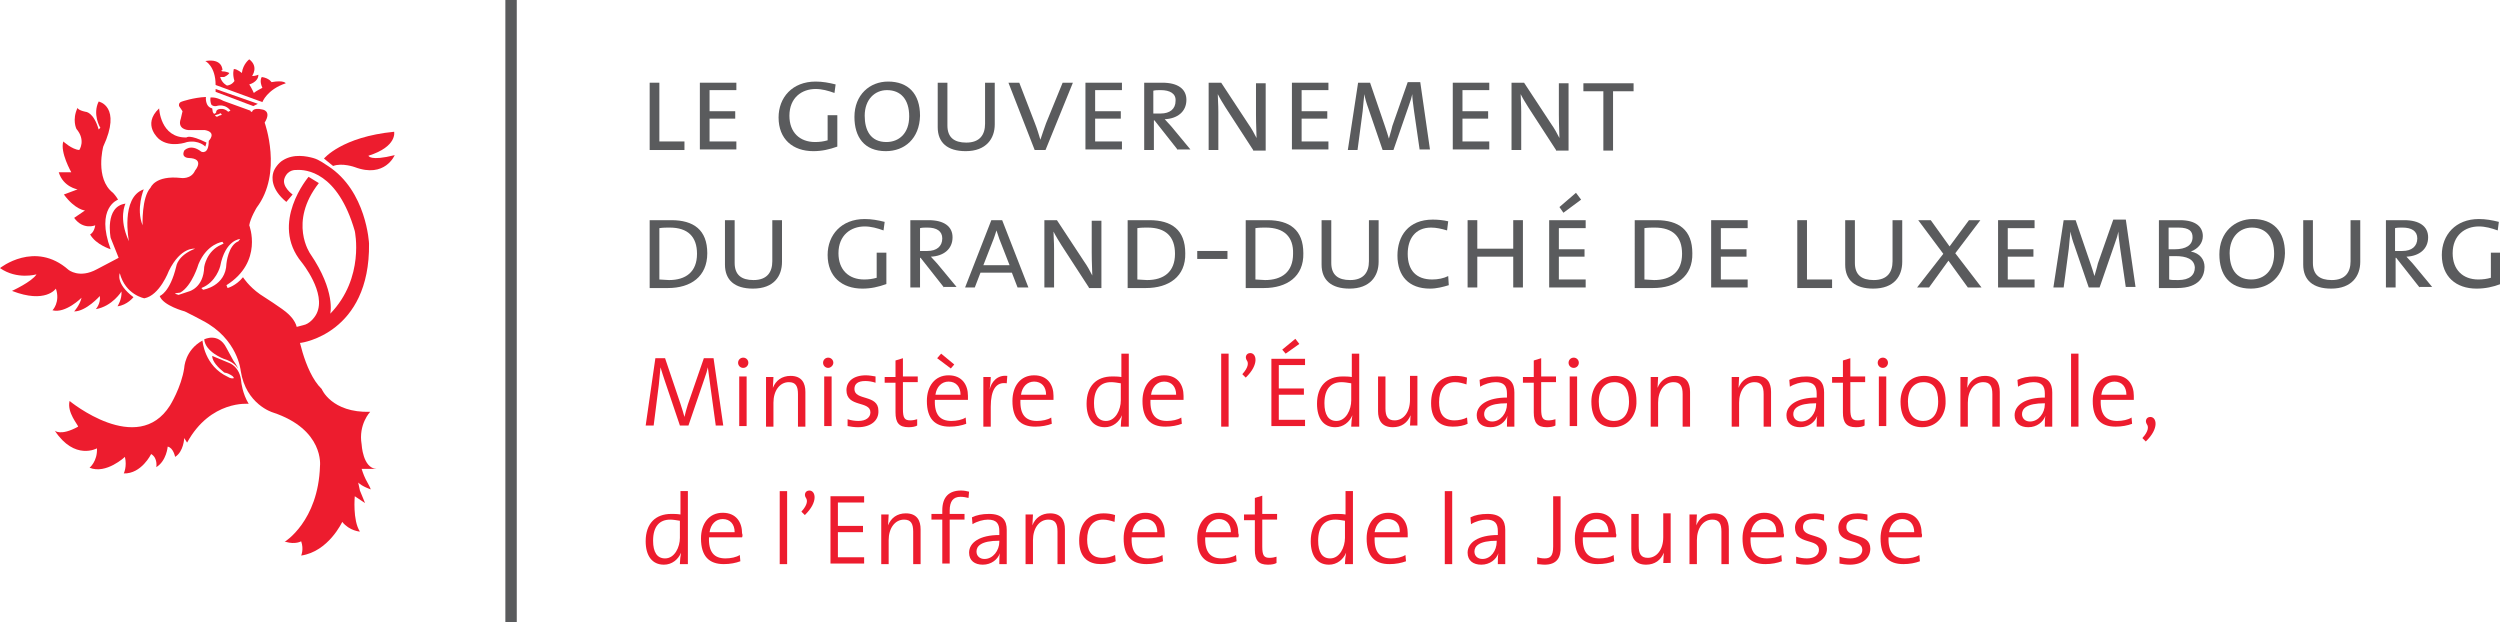 <?xml version="1.0" encoding="utf-8"?>
<!-- Generator: Adobe Illustrator 26.0.2, SVG Export Plug-In . SVG Version: 6.00 Build 0)  -->
<svg version="1.1" id="Layer_1" xmlns="http://www.w3.org/2000/svg" xmlns:xlink="http://www.w3.org/1999/xlink" x="0px" y="0px"
	 viewBox="0 0 438.3 109.1" style="enable-background:new 0 0 438.3 109.1;" xml:space="preserve">
<style type="text/css">
	.st0{fill:#5A5B5D;}
	.st1{fill:#ED1C2E;}
</style>
<g>
	<g>
		<path class="st0" d="M113.9,26.3V14.5h1.7v10.3h4.4v1.5H113.9z"/>
		<path class="st0" d="M122.7,26.3V14.5h6.4v1.3h-4.7v3.7h4.5v1.3h-4.5v4h4.7v1.4H122.7z"/>
		<path class="st0" d="M142.6,26.5c-3.6,0-6.1-2.1-6.1-5.9c0-3.5,2.4-6.3,6.5-6.3c1.2,0,2.3,0.2,3.5,0.5l-0.2,1.5
			c-1.1-0.4-2.2-0.7-3.3-0.7c-2.4,0-4.6,1.5-4.6,4.7c0,2.9,1.8,4.6,4.5,4.6c0.8,0,1.5-0.1,2.2-0.3v-4.4h1.7v5.5
			C145.4,26.2,144.1,26.5,142.6,26.5z"/>
		<path class="st0" d="M155.3,26.5c-3.8,0-5.5-2.5-5.5-6c0-3.9,2.7-6.2,5.9-6.2c3.5,0,5.6,2.1,5.6,6
			C161.2,24.3,158.6,26.5,155.3,26.5z M155.5,15.8c-2.1,0-3.9,1.6-3.9,4.5c0,2.5,1,4.6,3.8,4.6c2.2,0,4-1.5,4-4.5
			C159.4,17.4,157.9,15.8,155.5,15.8z"/>
		<path class="st0" d="M169.3,26.5c-3.2,0-4.9-1.5-4.9-4.2v-7.8h1.7V22c0,2.1,1.2,3,3.3,3c2.4,0,3.3-1.4,3.3-3.3v-7.2h1.7v7.3
			C174.4,24.3,172.9,26.5,169.3,26.5z"/>
		<path class="st0" d="M183.3,26.3h-1.9l-4.6-11.8h1.9l2.7,7c0.4,1,0.7,2,1,3h0c0.3-1,0.7-2,1-2.9l2.9-7.1h1.8L183.3,26.3z"/>
		<path class="st0" d="M190.3,26.3V14.5h6.4v1.3H192v3.7h4.5v1.3H192v4h4.7v1.4H190.3z"/>
		<path class="st0" d="M206.5,26.3l-4.1-5.2h-0.1v5.2h-1.7V14.5c0.7,0,1.8,0,3.2,0c2.7,0,4.2,1.1,4.2,3c0,2.1-1.6,3.3-3.8,3.4
			c0.3,0.3,0.7,0.8,1.1,1.2l3.4,4.1H206.5z M203.5,15.8c-0.6,0-0.9,0-1.3,0.1v4c0.4,0,0.9,0,1.3,0c1.6,0,2.6-0.8,2.6-2.2
			C206.2,16.4,205.1,15.8,203.5,15.8z"/>
		<path class="st0" d="M219.7,26.3l-4.8-7.4c-0.5-0.8-1-1.6-1.4-2.4h0c0,0.8,0.1,1.7,0.1,3.1l0,6.7h-1.7V14.5h2.2l4.8,7.3
			c0.5,0.7,1,1.6,1.4,2.4h0c0-0.8-0.1-2.2-0.1-4.1l0-5.5h1.7v11.8H219.7z"/>
		<path class="st0" d="M226.5,26.3V14.5h6.4v1.3h-4.7v3.7h4.5v1.3h-4.5v4h4.7v1.4H226.5z"/>
		<path class="st0" d="M248.9,26.3l-1-6.9c-0.2-1.4-0.3-2.3-0.3-2.9h0c-0.1,0.5-0.3,1.2-0.6,2l-2.7,7.8h-1.9l-2.5-7.3
			c-0.3-0.8-0.6-1.8-0.7-2.5h0c-0.1,0.9-0.2,1.8-0.3,3l-0.9,6.8h-1.7l1.8-11.8h2.1l2.6,7.6c0.3,0.8,0.5,1.6,0.7,2.2h0
			c0.2-0.8,0.4-1.3,0.6-2.2l2.7-7.7h2.2l1.7,11.8H248.9z"/>
		<path class="st0" d="M254.7,26.3V14.5h6.4v1.3h-4.7v3.7h4.5v1.3h-4.5v4h4.7v1.4H254.7z"/>
		<path class="st0" d="M272.8,26.3l-4.8-7.4c-0.5-0.8-1-1.6-1.4-2.4h0c0,0.8,0.1,1.7,0.1,3.1l0,6.7H265V14.5h2.2l4.8,7.3
			c0.5,0.7,1,1.6,1.4,2.4h0c0-0.8-0.1-2.2-0.1-4.1l0-5.5h1.7v11.8H272.8z"/>
		<path class="st0" d="M282.8,16v10.4h-1.7V16h-3.5v-1.4h8.8V16H282.8z"/>
		<path class="st0" d="M117.1,50.5c-1.3,0-2.3,0-3.2,0V38.6c1,0,2.5,0,3.8,0c3.9,0,6.3,1.7,6.3,5.8C124,48.5,121.1,50.5,117.1,50.5z
			 M117.4,39.9c-0.5,0-1.2,0-1.8,0.1v9c0.4,0,1.2,0.1,1.7,0.1c2.9,0,4.9-1.4,4.9-4.6C122.2,41.5,120.6,39.9,117.4,39.9z"/>
		<path class="st0" d="M132,50.6c-3.2,0-4.9-1.5-4.9-4.2v-7.8h1.7v7.5c0,2.1,1.2,3,3.3,3c2.4,0,3.3-1.4,3.3-3.3v-7.2h1.7v7.3
			C137.1,48.4,135.7,50.6,132,50.6z"/>
		<path class="st0" d="M151.2,50.6c-3.6,0-6.1-2.1-6.1-5.9c0-3.5,2.4-6.3,6.5-6.3c1.2,0,2.3,0.2,3.5,0.5l-0.2,1.5
			c-1.1-0.4-2.2-0.7-3.3-0.7c-2.4,0-4.6,1.5-4.6,4.7c0,2.9,1.8,4.6,4.5,4.6c0.8,0,1.5-0.1,2.2-0.3v-4.4h1.7v5.5
			C154,50.3,152.7,50.6,151.2,50.6z"/>
		<path class="st0" d="M165.5,50.4l-4.1-5.2h-0.1v5.2h-1.7V38.6c0.7,0,1.8,0,3.2,0c2.7,0,4.2,1.1,4.2,3c0,2.1-1.6,3.3-3.8,3.4
			c0.3,0.3,0.7,0.8,1.1,1.2l3.4,4.1H165.5z M162.6,39.9c-0.6,0-0.9,0-1.3,0.1v4c0.4,0,0.9,0,1.3,0c1.6,0,2.6-0.8,2.6-2.2
			C165.2,40.5,164.2,39.9,162.6,39.9z"/>
		<path class="st0" d="M178.4,50.4l-1-2.6h-5.5l-1,2.6h-1.7l4.6-11.8h1.9l4.6,11.8H178.4z M175.4,42.4c-0.3-0.7-0.5-1.5-0.7-2h0
			c-0.2,0.6-0.4,1.3-0.7,2l-1.6,4.1h4.6L175.4,42.4z"/>
		<path class="st0" d="M190.9,50.4l-4.8-7.4c-0.5-0.8-1-1.6-1.4-2.4h0c0,0.8,0.1,1.7,0.1,3.1l0,6.7h-1.7V38.6h2.2l4.8,7.3
			c0.5,0.7,1,1.6,1.4,2.4h0c0-0.8-0.1-2.2-0.1-4.1l0-5.5h1.7v11.8H190.9z"/>
		<path class="st0" d="M200.9,50.5c-1.3,0-2.3,0-3.2,0V38.6c1,0,2.5,0,3.8,0c3.9,0,6.3,1.7,6.3,5.8
			C207.9,48.5,204.9,50.5,200.9,50.5z M201.2,39.9c-0.5,0-1.2,0-1.8,0.1v9c0.4,0,1.2,0.1,1.7,0.1c2.9,0,4.9-1.4,4.9-4.6
			C206,41.5,204.4,39.9,201.2,39.9z"/>
		<path class="st0" d="M209.9,45.4v-1.4h5.3v1.4H209.9z"/>
		<path class="st0" d="M221.6,50.5c-1.3,0-2.3,0-3.2,0V38.6c1,0,2.5,0,3.8,0c3.9,0,6.3,1.7,6.3,5.8
			C228.6,48.5,225.6,50.5,221.6,50.5z M221.9,39.9c-0.5,0-1.2,0-1.8,0.1v9c0.4,0,1.2,0.1,1.7,0.1c2.9,0,4.9-1.4,4.9-4.6
			C226.8,41.5,225.1,39.9,221.9,39.9z"/>
		<path class="st0" d="M236.6,50.6c-3.2,0-4.9-1.5-4.9-4.2v-7.8h1.7v7.5c0,2.1,1.2,3,3.3,3c2.4,0,3.3-1.4,3.3-3.3v-7.2h1.7v7.3
			C241.7,48.4,240.2,50.6,236.6,50.6z"/>
		<path class="st0" d="M250.7,50.6c-3.7,0-5.7-2.2-5.7-5.8c0-3.4,1.9-6.3,6.2-6.3c0.9,0,1.9,0.1,2.7,0.3l-0.2,1.6
			c-1-0.3-1.9-0.5-2.8-0.5c-2.8,0-4.1,2-4.1,4.6c0,2.9,1.5,4.5,4.3,4.5c1,0,2-0.2,2.8-0.6L254,50C253,50.3,251.9,50.6,250.7,50.6z"
			/>
		<path class="st0" d="M265.3,50.4v-5.4H259v5.4h-1.7V38.6h1.7v5h6.3v-5h1.7v11.8H265.3z"/>
		<path class="st0" d="M271.6,50.4V38.6h6.4V40h-4.7v3.7h4.5V45h-4.5v4h4.7v1.4H271.6z M274.1,37.3l-0.7-1l2.9-2.5l0.9,1.2
			L274.1,37.3z"/>
		<path class="st0" d="M289.8,50.5c-1.3,0-2.3,0-3.2,0V38.6c1,0,2.5,0,3.8,0c3.9,0,6.3,1.7,6.3,5.8
			C296.8,48.5,293.8,50.5,289.8,50.5z M290.1,39.9c-0.5,0-1.2,0-1.8,0.1v9c0.4,0,1.2,0.1,1.7,0.1c2.9,0,4.9-1.4,4.9-4.6
			C294.9,41.5,293.3,39.9,290.1,39.9z"/>
		<path class="st0" d="M300,50.4V38.6h6.4V40h-4.7v3.7h4.5V45h-4.5v4h4.7v1.4H300z"/>
		<path class="st0" d="M315.1,50.4V38.6h1.7V49h4.4v1.5H315.1z"/>
		<path class="st0" d="M328.4,50.6c-3.2,0-4.9-1.5-4.9-4.2v-7.8h1.7v7.5c0,2.1,1.2,3,3.3,3c2.4,0,3.3-1.4,3.3-3.3v-7.2h1.7v7.3
			C333.5,48.4,332.1,50.6,328.4,50.6z"/>
		<path class="st0" d="M345,50.4l-3.4-4.7l-3.4,4.7h-2.1l4.6-5.9l-4.4-5.9h2.2l3.3,4.6l3.4-4.6h2l-4.4,5.8l4.6,6H345z"/>
		<path class="st0" d="M350.3,50.4V38.6h6.4V40H352v3.7h4.5V45H352v4h4.7v1.4H350.3z"/>
		<path class="st0" d="M372.7,50.4l-1-6.9c-0.2-1.4-0.3-2.3-0.3-2.9h0c-0.1,0.5-0.3,1.2-0.6,2l-2.7,7.8h-1.9l-2.5-7.3
			c-0.3-0.8-0.6-1.8-0.7-2.5h0c-0.1,0.9-0.2,1.8-0.3,3l-0.9,6.8H360l1.8-11.8h2.1l2.6,7.6c0.3,0.8,0.5,1.6,0.7,2.2h0
			c0.2-0.8,0.4-1.3,0.6-2.2l2.7-7.7h2.2l1.7,11.8H372.7z"/>
		<path class="st0" d="M381.7,50.5c-0.7,0-1.9,0-3.2,0V38.6c0.9,0,2.2,0,3.7,0c2.8,0,4,1.2,4,2.8c0,1.2-0.8,2.2-2.1,2.7v0
			c1.6,0.3,2.4,1.4,2.4,2.7C386.5,48.3,385.7,50.5,381.7,50.5z M381.9,39.9c-0.6,0-1.2,0-1.7,0v3.8c0.5,0,0.9,0,1.1,0
			c1.9,0,3.1-0.7,3.1-2.1C384.4,40.6,383.9,39.9,381.9,39.9z M381.4,44.9c-0.2,0-0.8,0-1.1,0V49c0.3,0.1,0.8,0.1,1.6,0.1
			c2,0,2.9-0.9,2.9-2.2C384.7,45.4,383.3,44.9,381.4,44.9z"/>
		<path class="st0" d="M394.6,50.6c-3.8,0-5.5-2.5-5.5-6c0-3.9,2.7-6.2,5.9-6.2c3.5,0,5.6,2.1,5.6,6
			C400.5,48.4,397.9,50.6,394.6,50.6z M394.8,39.9c-2.1,0-3.9,1.6-3.9,4.5c0,2.5,1,4.6,3.8,4.6c2.2,0,4-1.5,4-4.5
			C398.7,41.5,397.2,39.9,394.8,39.9z"/>
		<path class="st0" d="M408.7,50.6c-3.2,0-4.9-1.5-4.9-4.2v-7.8h1.7v7.5c0,2.1,1.2,3,3.3,3c2.4,0,3.3-1.4,3.3-3.3v-7.2h1.7v7.3
			C413.8,48.4,412.3,50.6,408.7,50.6z"/>
		<path class="st0" d="M424.2,50.4l-4.1-5.2h-0.1v5.2h-1.7V38.6c0.7,0,1.8,0,3.2,0c2.7,0,4.2,1.1,4.2,3c0,2.1-1.6,3.3-3.8,3.4
			c0.3,0.3,0.7,0.8,1.1,1.2l3.4,4.1H424.2z M421.2,39.9c-0.6,0-0.9,0-1.3,0.1v4c0.4,0,0.9,0,1.3,0c1.6,0,2.6-0.8,2.6-2.2
			C423.8,40.5,422.8,39.9,421.2,39.9z"/>
		<path class="st0" d="M434.2,50.6c-3.6,0-6.1-2.1-6.1-5.9c0-3.5,2.4-6.3,6.5-6.3c1.2,0,2.3,0.2,3.5,0.5l-0.2,1.5
			c-1.1-0.4-2.2-0.7-3.3-0.7c-2.4,0-4.6,1.5-4.6,4.7c0,2.9,1.8,4.6,4.5,4.6c0.8,0,1.5-0.1,2.2-0.3v-4.4h1.7v5.5
			C437.1,50.3,435.7,50.6,434.2,50.6z"/>
	</g>
	<g>
		<path class="st1" d="M125.5,74.7l-1-7.3c-0.2-1.4-0.3-2.3-0.4-3h0c-0.1,0.5-0.3,1.2-0.6,2l-2.8,8.2h-1.5l-2.6-7.7
			c-0.3-0.9-0.6-1.8-0.8-2.5h0c-0.1,0.9-0.2,1.9-0.3,3.1l-0.9,7.1h-1.4l1.7-11.8h1.7l2.7,8c0.3,0.9,0.5,1.6,0.7,2.3h0
			c0.2-0.8,0.3-1.3,0.6-2.2l2.8-8.1h1.7l1.7,11.8H125.5z"/>
		<path class="st1" d="M130.3,64.5c-0.5,0-0.9-0.4-0.9-0.9c0-0.5,0.4-0.9,0.9-0.9c0.5,0,0.9,0.4,0.9,0.9
			C131.2,64.1,130.8,64.5,130.3,64.5z M129.6,74.7v-8.7h1.3v8.7H129.6z"/>
		<path class="st1" d="M139.9,74.7v-5.6c0-1.4-0.4-2.1-1.6-2.1c-1.6,0-2.7,1.5-2.7,3.6v4.2h-1.3v-8.7h1.3c0,0.6-0.1,1.4-0.1,1.9l0,0
			c0.5-1.3,1.6-2.1,3.1-2.1c2,0,2.6,1.3,2.6,2.8v6.1H139.9z"/>
		<path class="st1" d="M145.2,64.5c-0.5,0-0.9-0.4-0.9-0.9c0-0.5,0.4-0.9,0.9-0.9c0.5,0,0.9,0.4,0.9,0.9
			C146.1,64.1,145.6,64.5,145.2,64.5z M144.5,74.7v-8.7h1.3v8.7H144.5z"/>
		<path class="st1" d="M150.4,74.9c-0.6,0-1.3-0.1-1.8-0.2l0-1.2c0.6,0.2,1.3,0.3,1.9,0.3c1.3,0,2.1-0.6,2.1-1.5
			c0-2.1-4.2-0.8-4.2-3.9c0-1.5,1.2-2.6,3.4-2.6c0.5,0,1.2,0.1,1.7,0.2l0,1.1c-0.6-0.2-1.2-0.3-1.8-0.3c-1.3,0-1.9,0.5-1.9,1.4
			c0,2.1,4.2,0.9,4.2,3.8C154.1,73.7,152.7,74.9,150.4,74.9z"/>
		<path class="st1" d="M159.3,74.9c-1.7,0-2.3-0.8-2.3-2.6v-5.2h-1.9v-1h1.9v-2.9l1.3-0.4v3.2h2.6v1h-2.6v4.7c0,1.6,0.3,2,1.3,2
			c0.4,0,0.9-0.1,1.2-0.2v1.1C160.5,74.8,159.9,74.9,159.3,74.9z"/>
		<path class="st1" d="M169.7,70.1h-5.8c-0.1,2.6,0.9,3.7,2.9,3.7c0.9,0,1.9-0.2,2.5-0.6l0.1,1.1c-0.8,0.3-1.8,0.5-2.9,0.5
			c-2.6,0-4-1.4-4-4.5c0-2.6,1.4-4.5,3.8-4.5c2.4,0,3.4,1.7,3.4,3.6C169.7,69.6,169.7,69.9,169.7,70.1z M166.3,66.9
			c-1.2,0-2.1,0.9-2.3,2.3h4.4C168.4,67.8,167.6,66.9,166.3,66.9z M166.7,64.6l-2.4-1.8L165,62l2.3,1.9L166.7,64.6z"/>
		<path class="st1" d="M176.5,67.2c-1.9-0.3-2.8,1.2-2.8,4.1v3.5h-1.3v-8.7h1.3c0,0.6-0.1,1.4-0.2,2.2l0,0c0.3-1.3,1.3-2.6,3.1-2.4
			L176.5,67.2z"/>
		<path class="st1" d="M184.7,70.1h-5.8c-0.1,2.6,0.9,3.7,2.9,3.7c0.9,0,1.9-0.2,2.5-0.6l0.1,1.1c-0.8,0.3-1.8,0.5-2.9,0.5
			c-2.6,0-4-1.4-4-4.5c0-2.6,1.4-4.5,3.8-4.5c2.4,0,3.4,1.7,3.4,3.6C184.7,69.6,184.7,69.9,184.7,70.1z M181.3,66.9
			c-1.2,0-2.1,0.9-2.3,2.3h4.4C183.4,67.8,182.6,66.9,181.3,66.9z"/>
		<path class="st1" d="M196.5,74.7c0-0.5,0.1-1.4,0.2-1.9l0,0c-0.5,1.2-1.6,2.1-3,2.1c-2.1,0-3.2-1.6-3.2-4.1c0-3.1,1.7-4.8,4.5-4.8
			c0.5,0,1,0,1.6,0.1V62h1.3v12.8H196.5z M196.5,67.2c-0.6-0.1-1.2-0.2-1.7-0.2c-1.8,0-3,1.1-3,3.7c0,2,0.7,3.1,2.1,3.1
			c1.7,0,2.6-2,2.6-3.6V67.2z"/>
		<path class="st1" d="M207.5,70.1h-5.8c-0.1,2.6,0.9,3.7,2.9,3.7c0.9,0,1.9-0.2,2.5-0.6l0.1,1.1c-0.8,0.3-1.8,0.5-2.9,0.5
			c-2.6,0-4-1.4-4-4.5c0-2.6,1.4-4.5,3.8-4.5c2.4,0,3.4,1.7,3.4,3.6C207.5,69.6,207.5,69.9,207.5,70.1z M204.1,66.9
			c-1.2,0-2.1,0.9-2.3,2.3h4.4C206.2,67.8,205.4,66.9,204.1,66.9z"/>
		<path class="st1" d="M214.1,74.7V62h1.3v12.8H214.1z"/>
		<path class="st1" d="M217.8,65.6c1.1-1.2,1.1-2,0.8-2.4c-0.4-0.6-0.1-1.3,0.6-1.3c1.1,0,1.6,2-0.8,4.3L217.8,65.6z"/>
		<path class="st1" d="M222.9,74.7V62.9h5.9V64h-4.6v4.1h4.4v1.1h-4.4v4.4h4.6v1.1H222.9z M225.4,62l-0.6-0.7l2.3-1.9l0.7,0.9
			L225.4,62z"/>
		<path class="st1" d="M236.9,74.7c0-0.5,0.1-1.4,0.2-1.9l0,0c-0.5,1.2-1.6,2.1-3,2.1c-2.1,0-3.2-1.6-3.2-4.1c0-3.1,1.7-4.8,4.5-4.8
			c0.5,0,1,0,1.6,0.1V62h1.3v12.8H236.9z M236.9,67.2c-0.6-0.1-1.2-0.2-1.7-0.2c-1.8,0-3,1.1-3,3.7c0,2,0.7,3.1,2.1,3.1
			c1.7,0,2.6-2,2.6-3.6V67.2z"/>
		<path class="st1" d="M247.2,74.7c0-0.6,0.1-1.4,0.1-1.9l0,0c-0.5,1.3-1.6,2.1-3.1,2.1c-2,0-2.6-1.3-2.6-2.8v-6.1h1.3v5.6
			c0,1.4,0.4,2.1,1.6,2.1c1.6,0,2.7-1.5,2.7-3.6v-4.2h1.3v8.7H247.2z"/>
		<path class="st1" d="M254.7,74.8c-1.9,0-3.8-0.9-3.8-4.1c0-2.8,1.4-4.8,4.3-4.8c0.7,0,1.4,0.1,2,0.3l-0.1,1.2
			c-0.6-0.2-1.3-0.4-2-0.4c-1.9,0-2.8,1.4-2.8,3.5c0,1.8,0.6,3.2,2.7,3.2c0.8,0,1.6-0.2,2.2-0.5l0.1,1.1
			C256.7,74.6,255.8,74.8,254.7,74.8z"/>
		<path class="st1" d="M264.2,74.7c0-0.7,0-1.3,0.1-1.8h0c-0.4,1.1-1.5,2-3,2c-1.4,0-2.4-0.7-2.4-2.1c0-1.8,1.9-3.1,5.3-3.1V69
			c0-1.3-0.5-2-2-2c-0.8,0-1.9,0.3-2.7,0.8l-0.1-1.2c0.8-0.4,1.8-0.6,3-0.6c2.4,0,3.1,1.2,3.1,2.8v3.4c0,0.9,0,1.8,0,2.6H264.2z
			 M264.2,70.7c-3.3,0-4,1-4,1.9c0,0.8,0.6,1.3,1.4,1.3c1.5,0,2.6-1.5,2.6-3V70.7z"/>
		<path class="st1" d="M271.2,74.9c-1.7,0-2.3-0.8-2.3-2.6v-5.2h-1.9v-1h1.9v-2.9l1.3-0.4v3.2h2.6v1h-2.6v4.7c0,1.6,0.3,2,1.3,2
			c0.4,0,0.9-0.1,1.2-0.2v1.1C272.4,74.8,271.7,74.9,271.2,74.9z"/>
		<path class="st1" d="M275.9,64.5c-0.5,0-0.9-0.4-0.9-0.9c0-0.5,0.4-0.9,0.9-0.9c0.5,0,0.9,0.4,0.9,0.9
			C276.8,64.1,276.4,64.5,275.9,64.5z M275.2,74.7v-8.7h1.3v8.7H275.2z"/>
		<path class="st1" d="M282.8,74.9c-2.3,0-3.8-1.4-3.8-4.5c0-2.5,1.5-4.5,4.1-4.5c2.1,0,3.8,1.2,3.8,4.4
			C287,72.8,285.4,74.9,282.8,74.9z M283,67c-1.4,0-2.7,1-2.7,3.4c0,2.2,1,3.4,2.7,3.4c1.4,0,2.6-1,2.6-3.4
			C285.6,68.2,284.7,67,283,67z"/>
		<path class="st1" d="M295,74.7v-5.6c0-1.4-0.4-2.1-1.6-2.1c-1.6,0-2.7,1.5-2.7,3.6v4.2h-1.3v-8.7h1.3c0,0.6-0.1,1.4-0.1,1.9l0,0
			c0.5-1.3,1.6-2.1,3.1-2.1c2,0,2.6,1.3,2.6,2.8v6.1H295z"/>
		<path class="st1" d="M309.2,74.7v-5.6c0-1.4-0.4-2.1-1.6-2.1c-1.6,0-2.7,1.5-2.7,3.6v4.2h-1.3v-8.7h1.3c0,0.6-0.1,1.4-0.1,1.9l0,0
			c0.5-1.3,1.6-2.1,3.1-2.1c2,0,2.6,1.3,2.6,2.8v6.1H309.2z"/>
		<path class="st1" d="M318.5,74.7c0-0.7,0-1.3,0.1-1.8h0c-0.4,1.1-1.5,2-3,2c-1.4,0-2.4-0.7-2.4-2.1c0-1.8,1.9-3.1,5.3-3.1V69
			c0-1.3-0.5-2-2-2c-0.8,0-1.9,0.3-2.7,0.8l-0.1-1.2c0.8-0.4,1.8-0.6,3-0.6c2.4,0,3.1,1.2,3.1,2.8v3.4c0,0.9,0,1.8,0,2.6H318.5z
			 M318.4,70.7c-3.3,0-4,1-4,1.9c0,0.8,0.6,1.3,1.4,1.3c1.5,0,2.6-1.5,2.6-3V70.7z"/>
		<path class="st1" d="M325.4,74.9c-1.7,0-2.3-0.8-2.3-2.6v-5.2h-1.9v-1h1.9v-2.9l1.3-0.4v3.2h2.6v1h-2.6v4.7c0,1.6,0.3,2,1.3,2
			c0.4,0,0.9-0.1,1.2-0.2v1.1C326.6,74.8,326,74.9,325.4,74.9z"/>
		<path class="st1" d="M330.1,64.5c-0.5,0-0.9-0.4-0.9-0.9c0-0.5,0.4-0.9,0.9-0.9c0.5,0,0.9,0.4,0.9,0.9
			C331,64.1,330.6,64.5,330.1,64.5z M329.4,74.7v-8.7h1.3v8.7H329.4z"/>
		<path class="st1" d="M337,74.9c-2.3,0-3.8-1.4-3.8-4.5c0-2.5,1.5-4.5,4.1-4.5c2.1,0,3.8,1.2,3.8,4.4
			C341.2,72.8,339.6,74.9,337,74.9z M337.2,67c-1.4,0-2.7,1-2.7,3.4c0,2.2,1,3.4,2.7,3.4c1.4,0,2.6-1,2.6-3.4
			C339.8,68.2,339,67,337.2,67z"/>
		<path class="st1" d="M349.3,74.7v-5.6c0-1.4-0.4-2.1-1.6-2.1c-1.6,0-2.7,1.5-2.7,3.6v4.2h-1.3v-8.7h1.3c0,0.6-0.1,1.4-0.1,1.9l0,0
			c0.5-1.3,1.6-2.1,3.1-2.1c2,0,2.6,1.3,2.6,2.8v6.1H349.3z"/>
		<path class="st1" d="M358.5,74.7c0-0.7,0-1.3,0.1-1.8h0c-0.4,1.1-1.5,2-3,2c-1.4,0-2.4-0.7-2.4-2.1c0-1.8,1.9-3.1,5.3-3.1V69
			c0-1.3-0.5-2-2-2c-0.8,0-1.9,0.3-2.7,0.8l-0.1-1.2c0.8-0.4,1.8-0.6,3-0.6c2.4,0,3.1,1.2,3.1,2.8v3.4c0,0.9,0,1.8,0,2.6H358.5z
			 M358.5,70.7c-3.3,0-4,1-4,1.9c0,0.8,0.6,1.3,1.4,1.3c1.5,0,2.6-1.5,2.6-3V70.7z"/>
		<path class="st1" d="M363.1,74.7V62h1.3v12.8H363.1z"/>
		<path class="st1" d="M374.1,70.1h-5.8c-0.1,2.6,0.9,3.7,2.9,3.7c0.9,0,1.9-0.2,2.5-0.6l0.1,1.1c-0.8,0.3-1.8,0.5-2.9,0.5
			c-2.6,0-4-1.4-4-4.5c0-2.6,1.4-4.5,3.8-4.5c2.4,0,3.4,1.7,3.4,3.6C374.1,69.6,374.1,69.9,374.1,70.1z M370.7,66.9
			c-1.2,0-2.1,0.9-2.3,2.3h4.4C372.8,67.8,372,66.9,370.7,66.9z"/>
		<path class="st1" d="M375.6,76.8c1.1-1.2,1.1-2,0.8-2.4c-0.4-0.6-0.1-1.3,0.6-1.3c1.1,0,1.6,2-0.8,4.3L375.6,76.8z"/>
		<path class="st1" d="M119.2,98.8c0-0.5,0.1-1.4,0.2-1.9l0,0c-0.5,1.2-1.6,2.1-3,2.1c-2.1,0-3.2-1.6-3.2-4.1c0-3.1,1.7-4.8,4.5-4.8
			c0.5,0,1,0,1.6,0.1v-4.1h1.3v12.8H119.2z M119.2,91.3c-0.6-0.1-1.2-0.2-1.7-0.2c-1.8,0-3,1.1-3,3.7c0,2,0.7,3.1,2.1,3.1
			c1.7,0,2.6-2,2.6-3.6V91.3z"/>
		<path class="st1" d="M130.1,94.2h-5.8c-0.1,2.6,0.9,3.7,2.9,3.7c0.9,0,1.9-0.2,2.5-0.6l0.1,1.1c-0.8,0.3-1.8,0.5-2.9,0.5
			c-2.6,0-4-1.4-4-4.5c0-2.6,1.4-4.5,3.8-4.5c2.4,0,3.4,1.7,3.4,3.6C130.2,93.7,130.2,94,130.1,94.2z M126.7,91
			c-1.2,0-2.1,0.9-2.3,2.3h4.4C128.8,91.9,128,91,126.7,91z"/>
		<path class="st1" d="M136.7,98.8V86.1h1.3v12.8H136.7z"/>
		<path class="st1" d="M140.5,89.7c1.1-1.2,1.1-2,0.8-2.4c-0.4-0.6-0.1-1.3,0.6-1.3c1.1,0,1.6,2-0.8,4.3L140.5,89.7z"/>
		<path class="st1" d="M145.6,98.8V87h5.9v1.1h-4.6v4.1h4.4v1.1h-4.4v4.4h4.6v1.1H145.6z"/>
		<path class="st1" d="M160.1,98.8v-5.6c0-1.4-0.4-2.1-1.6-2.1c-1.6,0-2.7,1.5-2.7,3.6v4.2h-1.3v-8.7h1.3c0,0.6-0.1,1.4-0.1,1.9l0,0
			c0.5-1.3,1.6-2.1,3.1-2.1c2,0,2.6,1.3,2.6,2.8v6.1H160.1z"/>
		<path class="st1" d="M169.8,87.3c-0.4-0.1-0.9-0.2-1.4-0.2c-1.3,0-1.9,0.8-1.9,2.4v0.6h2.6v1h-2.6v7.7h-1.3v-7.7h-1.9v-1h1.9v-0.6
			c0-2.4,1.2-3.5,3.3-3.5c0.5,0,1,0.1,1.4,0.2L169.8,87.3z"/>
		<path class="st1" d="M175.2,98.8c0-0.7,0-1.3,0.1-1.8h0c-0.4,1.1-1.5,2-3,2c-1.4,0-2.4-0.7-2.4-2.1c0-1.8,1.9-3.1,5.3-3.1v-0.7
			c0-1.3-0.5-2-2-2c-0.8,0-1.9,0.3-2.7,0.8l-0.1-1.2c0.8-0.4,1.8-0.6,3-0.6c2.4,0,3.1,1.2,3.1,2.8v3.4c0,0.9,0,1.8,0,2.6H175.2z
			 M175.2,94.8c-3.3,0-4,1-4,1.9c0,0.8,0.6,1.3,1.4,1.3c1.5,0,2.6-1.5,2.6-3V94.8z"/>
		<path class="st1" d="M185.4,98.8v-5.6c0-1.4-0.4-2.1-1.6-2.1c-1.6,0-2.7,1.5-2.7,3.6v4.2h-1.3v-8.7h1.3c0,0.6-0.1,1.4-0.1,1.9l0,0
			c0.5-1.3,1.6-2.1,3.1-2.1c2,0,2.6,1.3,2.6,2.8v6.1H185.4z"/>
		<path class="st1" d="M193,98.9c-1.9,0-3.8-0.9-3.8-4.1c0-2.8,1.4-4.8,4.3-4.8c0.7,0,1.4,0.1,2,0.3l-0.1,1.2
			c-0.6-0.2-1.3-0.4-2-0.4c-1.9,0-2.8,1.4-2.8,3.5c0,1.8,0.6,3.2,2.7,3.2c0.8,0,1.6-0.2,2.2-0.5l0.1,1.1C195,98.7,194,98.9,193,98.9
			z"/>
		<path class="st1" d="M204.2,94.2h-5.8c-0.1,2.6,0.9,3.7,2.9,3.7c0.9,0,1.9-0.2,2.5-0.6l0.1,1.1c-0.8,0.3-1.8,0.5-2.9,0.5
			c-2.6,0-4-1.4-4-4.5c0-2.6,1.4-4.5,3.8-4.5c2.4,0,3.4,1.7,3.4,3.6C204.2,93.7,204.2,94,204.2,94.2z M200.8,91
			c-1.2,0-2.1,0.9-2.3,2.3h4.4C202.9,91.9,202.1,91,200.8,91z"/>
		<path class="st1" d="M217.1,94.2h-5.8c-0.1,2.6,0.9,3.7,2.9,3.7c0.9,0,1.9-0.2,2.5-0.6l0.1,1.1c-0.8,0.3-1.8,0.5-2.9,0.5
			c-2.6,0-4-1.4-4-4.5c0-2.6,1.4-4.5,3.8-4.5c2.4,0,3.4,1.7,3.4,3.6C217.2,93.7,217.2,94,217.1,94.2z M213.7,91
			c-1.2,0-2.1,0.9-2.3,2.3h4.4C215.8,91.9,215,91,213.7,91z"/>
		<path class="st1" d="M222.3,99c-1.7,0-2.3-0.8-2.3-2.6v-5.2h-1.9v-1h1.9v-2.9l1.3-0.4v3.2h2.6v1h-2.6v4.7c0,1.6,0.3,2,1.3,2
			c0.4,0,0.9-0.1,1.2-0.2v1.1C223.5,98.9,222.9,99,222.3,99z"/>
		<path class="st1" d="M235.8,98.8c0-0.5,0.1-1.4,0.2-1.9l0,0c-0.5,1.2-1.6,2.1-3,2.1c-2.1,0-3.2-1.6-3.2-4.1c0-3.1,1.7-4.8,4.5-4.8
			c0.5,0,1,0,1.6,0.1v-4.1h1.3v12.8H235.8z M235.8,91.3c-0.6-0.1-1.2-0.2-1.7-0.2c-1.8,0-3,1.1-3,3.7c0,2,0.7,3.1,2.1,3.1
			c1.7,0,2.6-2,2.6-3.6V91.3z"/>
		<path class="st1" d="M246.8,94.2H241c-0.1,2.6,0.9,3.7,2.9,3.7c0.9,0,1.9-0.2,2.5-0.6l0.1,1.1c-0.8,0.3-1.8,0.5-2.9,0.5
			c-2.6,0-4-1.4-4-4.5c0-2.6,1.4-4.5,3.8-4.5c2.4,0,3.4,1.7,3.4,3.6C246.8,93.7,246.8,94,246.8,94.2z M243.3,91
			c-1.2,0-2.1,0.9-2.3,2.3h4.4C245.5,91.9,244.7,91,243.3,91z"/>
		<path class="st1" d="M253.3,98.8V86.1h1.3v12.8H253.3z"/>
		<path class="st1" d="M262.6,98.8c0-0.7,0-1.3,0.1-1.8h0c-0.4,1.1-1.5,2-3,2c-1.4,0-2.4-0.7-2.4-2.1c0-1.8,1.9-3.1,5.3-3.1v-0.7
			c0-1.3-0.5-2-2-2c-0.8,0-1.9,0.3-2.7,0.8l-0.1-1.2c0.8-0.4,1.8-0.6,3-0.6c2.4,0,3.1,1.2,3.1,2.8v3.4c0,0.9,0,1.8,0,2.6H262.6z
			 M262.5,94.8c-3.3,0-4,1-4,1.9c0,0.8,0.6,1.3,1.4,1.3c1.5,0,2.5-1.5,2.5-3V94.8z"/>
		<path class="st1" d="M270.8,99c-0.5,0-0.9-0.1-1.3-0.1v-1.2c0.3,0.1,0.8,0.2,1.3,0.2c1,0,1.5-0.4,1.5-2.1V87h1.3v8.8
			C273.7,97.8,272.9,99,270.8,99z"/>
		<path class="st1" d="M283.3,94.2h-5.8c-0.1,2.6,0.9,3.7,2.9,3.7c0.9,0,1.9-0.2,2.5-0.6l0.1,1.1c-0.8,0.3-1.8,0.5-2.9,0.5
			c-2.6,0-4-1.4-4-4.5c0-2.6,1.4-4.5,3.8-4.5c2.4,0,3.4,1.7,3.4,3.6C283.4,93.7,283.4,94,283.3,94.2z M279.9,91
			c-1.2,0-2.1,0.9-2.3,2.3h4.4C282,91.9,281.2,91,279.9,91z"/>
		<path class="st1" d="M291.6,98.8c0-0.6,0.1-1.4,0.1-1.9l0,0c-0.5,1.3-1.6,2.1-3.1,2.1c-2,0-2.6-1.3-2.6-2.8v-6.1h1.3v5.6
			c0,1.4,0.4,2.1,1.6,2.1c1.6,0,2.7-1.5,2.7-3.6v-4.2h1.3v8.7H291.6z"/>
		<path class="st1" d="M301.8,98.8v-5.6c0-1.4-0.4-2.1-1.6-2.1c-1.6,0-2.7,1.5-2.7,3.6v4.2h-1.3v-8.7h1.3c0,0.6-0.1,1.4-0.1,1.9l0,0
			c0.5-1.3,1.6-2.1,3.1-2.1c2,0,2.6,1.3,2.6,2.8v6.1H301.8z"/>
		<path class="st1" d="M312.7,94.2h-5.8c-0.1,2.6,0.9,3.7,2.9,3.7c0.9,0,1.9-0.2,2.5-0.6l0.1,1.1c-0.8,0.3-1.8,0.5-2.9,0.5
			c-2.6,0-4-1.4-4-4.5c0-2.6,1.4-4.5,3.8-4.5c2.4,0,3.4,1.7,3.4,3.6C312.8,93.7,312.8,94,312.7,94.2z M309.3,91
			c-1.2,0-2.1,0.9-2.3,2.3h4.4C311.5,91.9,310.6,91,309.3,91z"/>
		<path class="st1" d="M316.7,99c-0.6,0-1.3-0.1-1.8-0.2l0-1.2c0.6,0.2,1.3,0.3,1.9,0.3c1.3,0,2.1-0.6,2.1-1.5
			c0-2.1-4.2-0.8-4.2-3.9c0-1.4,1.2-2.5,3.4-2.5c0.5,0,1.2,0.1,1.7,0.2l0,1.1c-0.6-0.2-1.2-0.3-1.8-0.3c-1.3,0-1.9,0.5-1.9,1.4
			c0,2.1,4.2,0.9,4.2,3.8C320.3,97.8,318.9,99,316.7,99z"/>
		<path class="st1" d="M324.3,99c-0.6,0-1.3-0.1-1.8-0.2l0-1.2c0.6,0.2,1.3,0.3,1.9,0.3c1.3,0,2.1-0.6,2.1-1.5
			c0-2.1-4.2-0.8-4.2-3.9c0-1.4,1.2-2.5,3.4-2.5c0.5,0,1.2,0.1,1.7,0.2l0,1.1c-0.6-0.2-1.2-0.3-1.8-0.3c-1.3,0-1.9,0.5-1.9,1.4
			c0,2.1,4.2,0.9,4.2,3.8C327.9,97.8,326.6,99,324.3,99z"/>
		<path class="st1" d="M336.9,94.2h-5.8c-0.1,2.6,0.9,3.7,2.9,3.7c0.9,0,1.9-0.2,2.5-0.6l0.1,1.1c-0.8,0.3-1.8,0.5-2.9,0.5
			c-2.6,0-4-1.4-4-4.5c0-2.6,1.4-4.5,3.8-4.5c2.4,0,3.4,1.7,3.4,3.6C337,93.7,337,94,336.9,94.2z M333.5,91c-1.2,0-2.1,0.9-2.3,2.3
			h4.4C335.6,91.9,334.8,91,333.5,91z"/>
	</g>
	<g>
		<path class="st1" d="M12.2,70.3c0,0,11.9,9.8,17.6,0.8c0,0,2-3.2,2.5-6.6c0,0,0.1-3.1,3.2-4.8c0,0,0.3,4.5,4.5,6.4
			c0.3,0.2,0.7,0.3,1,0.2c0,0,0-0.3-0.6-0.6c-0.7-0.4-0.9-0.3-1.1-0.4c-1-0.8-2.1-1.9-2.1-2.9l2.9,1.2c0,0,2,0.6,2.2,3.4
			c0,0,0.2,2,1.3,3.8c0,0-6.7-0.7-10.8,6.8l-0.5-0.8c0,0-0.1,2.4-1.6,3.3c0,0-0.3-1.6-1.3-1.8c0,0-0.2,2.5-2,3.6
			c0,0,0.3-1.6-0.9-2.3c0,0-1.7,3.5-4.8,3.4c0,0,0.6-1.2,0.2-2.9c0,0-3.3,3.1-6.2,1.9c0,0,1.4-1.1,1.3-3.4c0,0-3.9,2.2-7.4-3.1
			c0,0,1,1,4.1-0.7C13.7,74.5,11.7,72.3,12.2,70.3z"/>
		<path class="st1" d="M17.3,17.8c0,0,4.1,0.8,0.8,7.9c0,0-1.5,5.6,1.7,8.1c0,0,0.5,0.5,0.9,1.2c0,0-4,1.4-1.3,8.7
			c0,0-2.6-0.8-3.6-2.6c0,0,0.7-0.3,0.9-1.6c0,0-2.1,0.9-3.7-1.3l1.9-1.3c0,0-1.7-0.1-3.7-2.8l2.4-0.9c0,0-2.5-0.4-3.3-3l2.2,0
			c0,0-2-3.5-1.4-5.4c0,0,1.5,1.4,2.8,1.5c0,0,1.2-1.7-0.5-3.7c0,0-0.8-1.6,0.2-3.7c0,0,0,0.4,1.4,0.7c0,0,1.4,0,2.3,3.1l0.3-0.3
			C17.5,22.3,16.2,20,17.3,17.8z"/>
		<path class="st1" d="M50.3,60.3l2.5-0.2c0,0,12.1-1.6,11.9-17.4c0,0-0.4-9.2-7.2-13.6C57,28.8,56,28,54.9,27.7
			c-1.1-0.3-3.4-0.8-5.3,0.4c-0.7,0.4-1.5,1.4-1.7,2.2c-0.2,0.7-0.5,2.8,2.3,5.1l1.1-1.3c0,0-2-1.4-1.4-2.9c0.6-1.5,1.9-1.4,2.1-1.4
			c1.6-0.1,7.2,0.3,10.2,10.7c0,0,1.8,8.2-4.3,14.5c0,0,1-3.9-3.5-10.5c0,0-3.9-5.5,1.5-12.4L54.1,31c0,0-6.9,8.1-1.2,15
			c0,0,4.4,5.4,2.6,9c-0.4,0.8-1.3,1.8-2.3,2c-1,0.3-3.8,0.9-3.8,0.9L50.3,60.3z"/>
		<path class="st1" d="M56.8,27.8c0,0,3.1-3.8,12.3-4.7c0,0,0.6,2.6-4.5,4.2c0,0,0.2,1,4.6-0.1c0,0-1.7,4.1-7,2.1
			c0,0-2.2-0.8-3.8-0.2L56.8,27.8z"/>
		<path class="st1" d="M36,10.7c0,0,1.8,0.9,1.8,4.2l8.2,3c0,0,0.8-2.2,4.1-3.3c0,0-0.3-0.6-2.5-0.2c0,0-0.4-0.7-1.7-0.9
			c0,0-0.5,0.6,0.1,1.9c0,0-1.2,0.6-1.5,0.9c0,0-0.4-0.9-0.8-1.5c0,0,1.6-0.4,1.6-1.7c0,0-0.7,0.3-1.1,0.2c0,0,1.2-1.6-0.5-2.9
			c0,0-1.1,0.8-1.3,2.4c0,0-0.8-0.7-1.4-0.7c0,0-0.3,0.8,0.1,2.1c0,0-0.4,0.7-1.3,0.8c0,0-0.9-0.4-1.2-1.5l0.7,0
			c0,0,0.7-0.3,0.9-0.7c0,0-0.5-0.3-1.3-0.3l-0.1-0.2l0.2,0C39,12.2,39,10.2,36,10.7z"/>
		<path class="st1" d="M64.1,84c-0.4-0.8-0.7-1.8-0.7-1.8l2.6,0c-2.4-0.1-2.6-4.3-2.6-4.3c-0.6-3.5,1.5-5.7,1.5-5.7
			c-6.8,0.2-8.5-4-8.5-4c-3.2-3.1-4.3-10.5-4.3-10.5S52,57,51.7,56.5c-0.3-0.5-0.4-0.7-1.1-1.4c-1-1-4.6-3.2-5-3.5c-2-1.4-3-3-3-3
			c-1.2,1.5-2.7,1.9-2.7,1.9l-0.2-0.5c6.5-4.1,4-10.5,4-10.5c0.2-1.3,1.3-3.1,1.3-3.1c4.6-6.1,1.4-14.9,1.4-14.9
			c1.3-2.1-0.4-2.3-0.4-2.3c-1.7-0.4-1.8,0.4-1.8,0.4l-0.2,0l-0.1-0.2l-4.7-1.7c-1.5-0.8-2.3-0.6-2.3-0.6c-0.1,0.9,0.2,1.3,0.2,1.3
			c0.4,0.3,0.8,0.2,0.8,0.2c1.7-0.5,2.5,0.8,2.5,0.8L40,19.6c-0.5-0.5-1-0.5-1-0.5c-1.2-0.1-1.1,0.6-1.1,0.6
			c-0.4,0.6-0.6-0.1-0.6-0.1L37.2,19c-1.3-0.3-1.1-2-1.1-2c-2.2,0.1-4.2,0.8-4.2,0.8c-0.7,0.2-0.5,0.8-0.5,0.8l0.6,0.9l-0.3,1.3
			c-0.7,1.9,1.3,2,1.3,2l2.9,0c2.2,0.4,0.7,1.9,0.7,1.9c0,2.5-1.3,1.9-1.3,1.9c-1.9-1.5-3-0.2-3-0.2c-0.6,1.3,0.8,1.3,0.8,1.3
			c2.9,0.1,1.1,2.2,1.1,2.2c-0.7,1.6-2.5,1.3-2.5,1.3c-4.5-0.5-5.3,1.7-5.3,1.7c-1.6,1.7-1.4,6.6-1.4,6.6c-1.2-2.9,0.2-6.3,0.2-6.3
			c-4.1,1.4-2.6,9.1-2.6,9.1c-1.9-4.1-0.6-6.6-0.6-6.6c-3.7,0.5-2.6,6-2.6,6l1.4,3.5l-3.8,2c-3.1,1.7-5,0.1-5,0.1
			C6.1,42.1,0,47,0,47c3,2.1,6.4,1.1,6.4,1.1C5.6,49.4,2.1,51,2.1,51c5.9,2.3,7.7-0.4,7.7-0.4c0.8,2.4-0.6,3.8-0.6,3.8
			c2.3,0.6,5.1-2.2,5.1-2.2C14,53.5,13,54.6,13,54.6c2.1,0,4.5-2.7,4.5-2.7c0.2,1.3-0.7,2.3-0.7,2.3c2.9-0.5,4.5-3.1,4.5-3.1
			c0.1,1.4-0.7,2.6-0.7,2.6c1.7-0.2,2.8-1.6,2.8-1.6c-3.2-2.4-2.4-4.2-2.4-4.2c1,3.8,4.3,4.4,4.3,4.4c2.7-0.5,4.3-4.8,4.3-4.8
			c2.1-4.3,4.6-3.9,4.6-3.9c-3.1,1.2-3.3,3.1-3.3,3.1c-1.1,4.6-2.9,5.2-2.9,5.2c0.6,1.7,4.4,2.7,4.4,2.7c1,0.5,2.4,1.2,3.1,1.6
			c6.2,3.2,6.7,8.8,6.7,8.8c0.9,5.9,5.6,7.3,5.6,7.3c9.1,3,8.3,9.4,8.3,9.4C55.8,91.4,49.9,95,49.9,95l0.2,0
			c1.7,0.5,2.7-0.1,2.7-0.1c0.5,1.4,0,2.5,0,2.5c4.8-0.7,7.2-5.9,7.2-5.9c1.3,1.6,3.1,1.7,3.1,1.7c-1.3-2-0.9-6.2-0.9-6.2l1.8,1.2
			L63.1,86l-0.3-1.4c0.7,0.7,2.2,1.2,2.2,1.2C64.9,85.4,64.5,84.8,64.1,84z M38.4,20c0,0,0.3-0.3,0.4,0l0.1,0.1l-0.2,0.1
			c0,0-0.2,0-0.5,0.2c0,0-0.3,0.2-0.5-0.2L38.4,20z M33.1,51.1l-1.8,0.6l-0.6-0.2l0.1-0.1l0.8-0.1c2.1-1.2,3.2-5,3.2-5
			c1.5-3.6,4.2-3.9,4.2-3.9l0.2,0.3l-0.4,0.2c-2.6,1.1-3,3.9-3,3.9C35.7,50.5,33.1,51.1,33.1,51.1z M35.6,50.8l-0.3-0.3
			c2.6-1,3.3-3.8,3.3-3.8c0.9-4.7,3.5-4.8,3.5-4.8l-0.3,0.4c-1.8,0.7-2.1,3.9-2.1,3.9C39.6,50.2,35.6,50.8,35.6,50.8z"/>
		<path class="st1" d="M35.8,59.5c0,0,2.5-1.3,3.9,1.5l1.2,2.2c0,0,0.8,1.1,0.8,1.4c0,0-0.5-1.1-2.5-1.7
			C39.2,62.9,36,61.7,35.8,59.5z"/>
		<polygon class="st1" points="37.8,15.6 37.8,16.1 44.4,18.6 45.2,18.2 		"/>
		<path class="st1" d="M27.9,19c0,0,0.2,5.2,4.8,5.1c0,0,0.5-0.6,3.5,0.9L36,25.7c0,0-1.1-1.2-3.2-0.8c0,0-2.9,1.1-4.9-0.5
			C27.9,24.4,24.8,21.9,27.9,19z"/>
	</g>
	<rect x="88.6" class="st0" width="2" height="109.1"/>
</g>
</svg>
